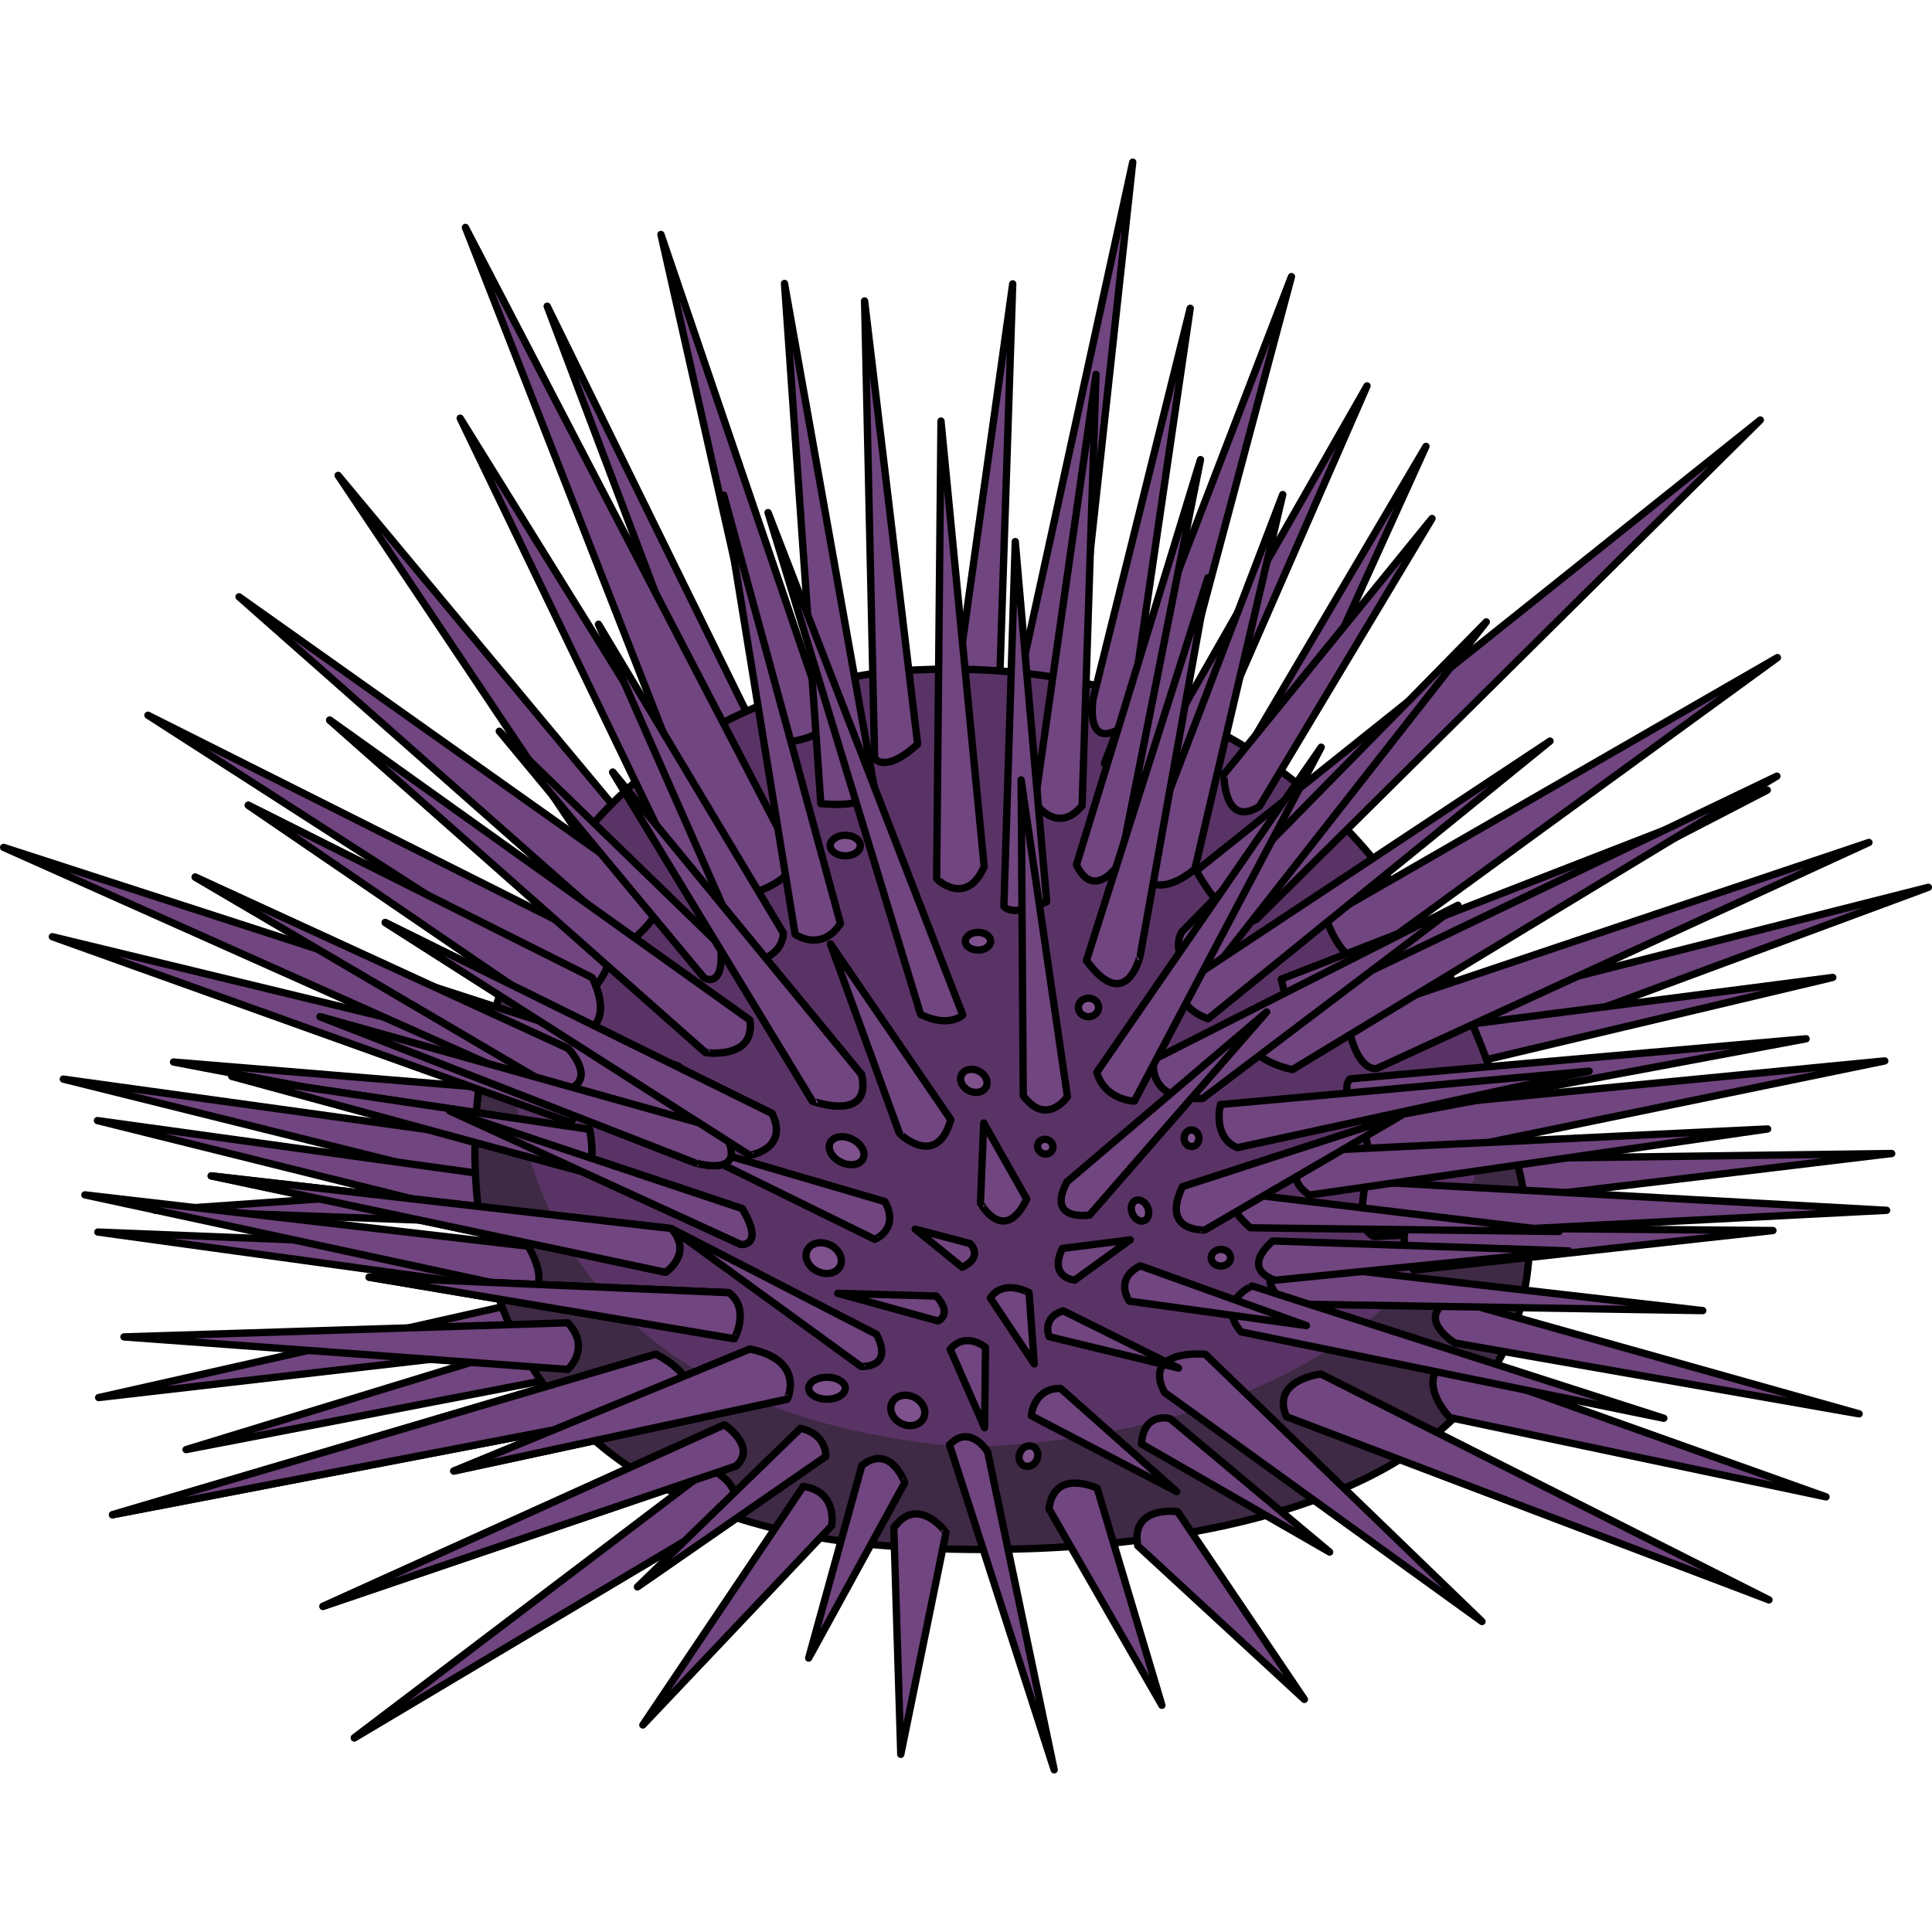 <?xml version="1.0" encoding="utf-8"?>
<!-- Created by: Science Figures, www.sciencefigures.org, Generator: Science Figures Editor -->
<!DOCTYPE svg PUBLIC "-//W3C//DTD SVG 1.1//EN" "http://www.w3.org/Graphics/SVG/1.1/DTD/svg11.dtd">
<svg version="1.1" id="Layer_3" xmlns="http://www.w3.org/2000/svg" xmlns:xlink="http://www.w3.org/1999/xlink" 
	 width="800px" height="800px" viewBox="0 0 264.042 220.711" enable-background="new 0 0 264.042 220.711"
	 xml:space="preserve">
<g>
	<path fill="#714580" stroke="#000000" stroke-linecap="round" stroke-linejoin="round" stroke-miterlimit="10" d="M127.947,91.697
		l10.459-74.57l-2.429,73.959C135.977,91.086,135.401,93.99,127.947,91.697z"/>
	<path fill="#714580" stroke="#000000" stroke-linecap="round" stroke-linejoin="round" stroke-miterlimit="10" d="M133.732,96.907
		L154.809,0.5l-10.522,96.406C144.287,96.906,143.245,100.644,133.732,96.907z"/>
	<path fill="#714580" stroke="#000000" stroke-linecap="round" stroke-linejoin="round" stroke-miterlimit="10" d="M156.654,104.21
		l38.23-64.873l-30.578,67.385C164.306,106.722,162.661,109.185,156.654,104.21z"/>
	<path fill="#714580" stroke="#000000" stroke-linecap="round" stroke-linejoin="round" stroke-miterlimit="10" d="M167.881,123.841
		l95.661-24.242L172.6,133.281C172.6,133.281,168.791,134.02,167.881,123.841z"/>
	<path fill="#714580" stroke="#000000" stroke-linecap="round" stroke-linejoin="round" stroke-miterlimit="10" d="M191.444,125.933
		l59.04-14.014l-60.311,7.771C190.172,119.689,187.532,123.188,191.444,125.933z"/>
	<path fill="#714580" stroke="#000000" stroke-linecap="round" stroke-linejoin="round" stroke-miterlimit="10" d="M197.776,143.277
		l60.757-7.294l-62.557,0.832C195.977,136.815,192.125,140.906,197.776,143.277z"/>
	<g>
		<path fill="#714580" stroke="#000000" stroke-linecap="round" stroke-linejoin="round" stroke-miterlimit="10" d="M92.47,146.381
			l-71.221-2.633l69.869-4.868C91.118,138.88,93.908,139.141,92.47,146.381z"/>
		<path fill="#714580" stroke="#000000" stroke-linecap="round" stroke-linejoin="round" stroke-miterlimit="10" d="M93.719,136.845
			l-70.005-13.366l69.803,5.745C93.517,129.224,96.236,129.904,93.719,136.845z"/>
		<path fill="#714580" stroke="#000000" stroke-linecap="round" stroke-linejoin="round" stroke-miterlimit="10" d="M99.366,162.183
			L25.43,176.449l70.757-21.665C96.187,154.784,99.12,154.388,99.366,162.183z"/>
		<path fill="#714580" stroke="#000000" stroke-linecap="round" stroke-linejoin="round" stroke-miterlimit="10" d="
			M111.522,158.038l-98.036,11.299l94.615-21.282C108.101,148.055,111.974,147.828,111.522,158.038z"/>
	</g>
	<path fill="#714580" stroke="#000000" stroke-linecap="round" stroke-linejoin="round" stroke-miterlimit="10" d="M69.269,134.216
		l-60.614-8.4l60.711,15.108C69.366,140.924,74.131,137.947,69.269,134.216z"/>
	<path fill="#714580" stroke="#000000" stroke-linecap="round" stroke-linejoin="round" stroke-miterlimit="10" d="M74.319,149.143
		l-60.946-2.427l61.976,8.541C75.349,155.257,77.631,154.094,74.319,149.143z"/>
	<path fill="#714580" stroke="#000000" stroke-linecap="round" stroke-linejoin="round" stroke-miterlimit="10" d="M73.935,139.882
		l-60.614-8.4l60.711,15.108C74.033,146.59,78.797,143.613,73.935,139.882z"/>
	<path fill="#714580" stroke="#000000" stroke-linecap="round" stroke-linejoin="round" stroke-miterlimit="10" d="M91.362,97.51
		L46.208,43.307l38.185,56.964C84.393,100.271,90.774,102.988,91.362,97.51z"/>
	<path fill="#714580" stroke="#000000" stroke-linecap="round" stroke-linejoin="round" stroke-miterlimit="10" d="M102.665,76.982
		L74.784,20.185l22.437,59.394C97.221,79.578,101.466,81.407,102.665,76.982z"/>
	<g>
		<g>
			<path fill="#5A3366" d="M121.964,70.085c0,0-46.648,2.721-55.978,53.645c0,0-13.994,62.583,58.697,66.082
				c0,0,85.519,6.608,84.353-43.537C209.037,146.274,200.486,64.254,121.964,70.085z"/>
		</g>
		<path opacity="0.5" fill="#222222" d="M131.15,176.058c-56.672-5.23-62.658-42.432-61.729-65.12
			c-1.413,3.886-2.581,8.136-3.434,12.792c0,0-13.994,62.583,58.697,66.082c0,0,85.519,6.608,84.353-43.537
			c0,0-0.834-8.003-4.375-18.832C197.413,177.366,131.15,176.058,131.15,176.058z"/>
		<g>
			<path fill="none" stroke="#000000" stroke-linecap="round" stroke-linejoin="round" stroke-miterlimit="10" d="M121.964,70.085
				c0,0-46.648,2.721-55.978,53.645c0,0-13.994,62.583,58.697,66.082c0,0,85.519,6.608,84.353-43.537
				C209.037,146.274,200.486,64.254,121.964,70.085z"/>
		</g>
	</g>
	<g>
		<path fill="#714580" stroke="#000000" stroke-linecap="round" stroke-linejoin="round" stroke-miterlimit="10" d="M105.986,79.909
			L90.331,10.38l22.563,66.306C112.893,76.686,113.353,79.449,105.986,79.909z"/>
		<path fill="#714580" stroke="#000000" stroke-linecap="round" stroke-linejoin="round" stroke-miterlimit="10" d="M112.182,88.171
			l-4.968-71.097l12.283,68.953C119.497,86.027,119.534,88.829,112.182,88.171z"/>
		<path fill="#714580" stroke="#000000" stroke-linecap="round" stroke-linejoin="round" stroke-miterlimit="10" d="M95.58,103.326
			L62.891,35.491l39.03,62.87C101.921,98.361,103.053,101.097,95.58,103.326z"/>
		<path fill="#714580" stroke="#000000" stroke-linecap="round" stroke-linejoin="round" stroke-miterlimit="10" d="M99.584,101.307
			L63.607,9.415l44.756,86.033C108.363,95.448,109.571,99.136,99.584,101.307z"/>
	</g>
	<g>
		<path fill="#714580" stroke="#000000" stroke-linecap="round" stroke-linejoin="round" stroke-miterlimit="10" d="M150.934,82.661
			l25.568-66.526l-18.033,67.678C158.469,83.813,157.317,86.367,150.934,82.661z"/>
		<path fill="#714580" stroke="#000000" stroke-linecap="round" stroke-linejoin="round" stroke-miterlimit="10" d="M151.502,92.972
			l35.328-61.897l-28.054,64.175C158.777,95.249,157.253,97.601,151.502,92.972z"/>
	</g>
	<g>
		<path fill="#714580" stroke="#000000" stroke-linecap="round" stroke-linejoin="round" stroke-miterlimit="10" d="
			M181.161,103.781l61.757-35.574l-56.629,41.214C186.289,109.421,183.786,110.681,181.161,103.781z"/>
		<path fill="#714580" stroke="#000000" stroke-linecap="round" stroke-linejoin="round" stroke-miterlimit="10" d="
			M175.109,112.148l66.423-25.832l-62.207,32.183C179.326,118.499,176.661,119.366,175.109,112.148z"/>
		<path fill="#714580" stroke="#000000" stroke-linecap="round" stroke-linejoin="round" stroke-miterlimit="10" d="M163.494,97.348
			l77.086-61.614l-68.887,68.26C171.693,103.993,168.53,106.24,163.494,97.348z"/>
	</g>
	<g>
		<path fill="#714580" stroke="#000000" stroke-linecap="round" stroke-linejoin="round" stroke-miterlimit="10" d="
			M186.647,130.192l70.939-6.866l-68.601,14.121C188.985,137.447,186.186,137.56,186.647,130.192z"/>
		<path fill="#714580" stroke="#000000" stroke-linecap="round" stroke-linejoin="round" stroke-miterlimit="10" d="
			M186.678,139.811l71.161,3.933l-69.947,3.593C187.893,147.336,185.108,147.024,186.678,139.811z"/>
		<path fill="#714580" stroke="#000000" stroke-linecap="round" stroke-linejoin="round" stroke-miterlimit="10" d="
			M184.044,117.449l71.38-23.979l-67.244,30.888C188.18,124.358,185.324,125.142,184.044,117.449z"/>
	</g>
	<g>
		<path fill="#714580" stroke="#000000" stroke-linecap="round" stroke-linejoin="round" stroke-miterlimit="10" d="M80.159,114.642
			l-59.94-38.557l62.599,31.413C82.818,107.498,85.085,109.145,80.159,114.642z"/>
		<path fill="#714580" stroke="#000000" stroke-linecap="round" stroke-linejoin="round" stroke-miterlimit="10" d="M86.093,107.072
			L32.668,59.9l57.133,40.512C89.802,100.412,91.794,102.383,86.093,107.072z"/>
		<path fill="#714580" stroke="#000000" stroke-linecap="round" stroke-linejoin="round" stroke-miterlimit="10" d="M78.04,131.751
			L7.153,106.353l71.921,17.413C79.074,123.766,81.801,124.919,78.04,131.751z"/>
		<path fill="#714580" stroke="#000000" stroke-linecap="round" stroke-linejoin="round" stroke-miterlimit="10" d="M90.611,134.38
			L0.5,94.147l92.255,29.898C92.755,124.046,96.203,125.825,90.611,134.38z"/>
	</g>
	<path fill="#714580" stroke="#000000" stroke-linecap="round" stroke-linejoin="round" stroke-miterlimit="10" d="M122.155,187.15
		l0.953,30.945l6.19-30.339C129.298,187.757,125.419,182.507,122.155,187.15z"/>
	<path fill="#714580" stroke="#000000" stroke-linecap="round" stroke-linejoin="round" stroke-miterlimit="10" d="M143.363,184.553
		l15.433,26.84l-8.848-29.673C149.948,181.72,144.052,178.919,143.363,184.553z"/>
	<path fill="#714580" stroke="#000000" stroke-linecap="round" stroke-linejoin="round" stroke-miterlimit="10" d="M155.503,189.602
		l22.763,20.985l-17.329-25.661C160.937,184.926,154.472,184.021,155.503,189.602z"/>
	<g>
		<path fill="#714580" stroke="#000000" stroke-linecap="round" stroke-linejoin="round" stroke-miterlimit="10" d="M154.391,77.001
			l8.272-56.53l-13.255,53.292C149.408,73.763,147.988,81.985,154.391,77.001z"/>
		<path fill="#714580" stroke="#000000" stroke-linecap="round" stroke-linejoin="round" stroke-miterlimit="10" d="M147.889,88.438
			l1.902-58.937l-8.352,58.511C141.439,88.012,144.425,92.569,147.889,88.438z"/>
		<path fill="#714580" stroke="#000000" stroke-linecap="round" stroke-linejoin="round" stroke-miterlimit="10" d="
			M114.866,104.551L98.91,46.007l9.758,60.022C108.668,106.029,112.253,108.553,114.866,104.551z"/>
		<path fill="#714580" stroke="#000000" stroke-linecap="round" stroke-linejoin="round" stroke-miterlimit="10" d="M134.507,96.788
			l-5.904-60.908l-0.598,62.561C128.005,98.44,132.006,102.385,134.507,96.788z"/>
		<path fill="#714580" stroke="#000000" stroke-linecap="round" stroke-linejoin="round" stroke-miterlimit="10" d="M175.308,45.925
			l-12.009,51.168c0,0-5.031,4.621-7.719,0.434L175.308,45.925z"/>
		<path fill="#714580" stroke="#000000" stroke-linecap="round" stroke-linejoin="round" stroke-miterlimit="10" d="M164.069,41.144
			l-10.939,55c0,0-3.546,5.58-6.014,0.383L164.069,41.144z"/>
		<path fill="#714580" stroke="#000000" stroke-linecap="round" stroke-linejoin="round" stroke-miterlimit="10" d="M143.052,101.57
			c0,0-4.502,2.192-5.855,0.628l1.558-49.848L143.052,101.57z"/>
		<path fill="#714580" stroke="#000000" stroke-linecap="round" stroke-linejoin="round" stroke-miterlimit="10" d="M125.41,80.026
			l-7.249-60.564l1.374,62.548C119.535,82.01,121.043,84.079,125.41,80.026z"/>
		<path fill="#714580" stroke="#000000" stroke-linecap="round" stroke-linejoin="round" stroke-miterlimit="10" d="M98.507,107.637
			L68.236,78.27l27.986,33.706C96.223,111.976,99.025,113.69,98.507,107.637z"/>
		<path fill="#714580" stroke="#000000" stroke-linecap="round" stroke-linejoin="round" stroke-miterlimit="10" d="
			M107.071,105.867L81.792,63.652l20.432,46.299C102.224,109.951,106.833,109.577,107.071,105.867z"/>
	</g>
	<g>
		<path fill="#714580" stroke="#000000" stroke-linecap="round" stroke-linejoin="round" stroke-miterlimit="10" d="M165.536,111.29
			l37.59-47.961l-41.591,42.344C161.535,105.673,158.958,109.756,165.536,111.29z"/>
		<path fill="#714580" stroke="#000000" stroke-linecap="round" stroke-linejoin="round" stroke-miterlimit="10" d="
			M249.559,182.906l-51.429-10.837c0,0-4.735-4.925-0.61-7.707L249.559,182.906z"/>
		<path fill="#714580" stroke="#000000" stroke-linecap="round" stroke-linejoin="round" stroke-miterlimit="10" d="
			M254.083,171.561l-55.237-9.681c0,0-5.658-3.417-0.519-6.002L254.083,171.561z"/>
		<path fill="#714580" stroke="#000000" stroke-linecap="round" stroke-linejoin="round" stroke-miterlimit="10" d="
			M193.192,151.929c0,0-2.296-4.451-0.762-5.839l49.871,0.419L193.192,151.929z"/>
		<path fill="#714580" stroke="#000000" stroke-linecap="round" stroke-linejoin="round" stroke-miterlimit="10" d="
			M186.876,131.512l59.957-11.209l-62.32,5.478C184.513,125.78,182.546,127.421,186.876,131.512z"/>
		<path fill="#714580" stroke="#000000" stroke-linecap="round" stroke-linejoin="round" stroke-miterlimit="10" d="
			M178.956,141.663l62.622-9.035l-63.415,3.056C178.163,135.684,175.115,139.16,178.956,141.663z"/>
		<path fill="#714580" stroke="#000000" stroke-linecap="round" stroke-linejoin="round" stroke-miterlimit="10" d="
			M175.589,156.538l57.125,0.914l-54.555-6.273C178.159,151.179,169.821,150.833,175.589,156.538z"/>
		<path fill="#714580" stroke="#000000" stroke-linecap="round" stroke-linejoin="round" stroke-miterlimit="10" d="
			M176.624,124.517c0,0-6.68-1.297-5.7-5.068s0.663-0.861,0.663-0.861l71.257-34.181L176.624,124.517z"/>
		<path fill="#714580" stroke="#000000" stroke-linecap="round" stroke-linejoin="round" stroke-miterlimit="10" d="
			M169.614,160.364l57.774,11.801l-56.268-18.086C171.12,154.079,166.125,156.255,169.614,160.364z"/>
		<path fill="#714580" stroke="#000000" stroke-linecap="round" stroke-linejoin="round" stroke-miterlimit="10" d="
			M159.142,168.628l43.399,31.316L164.73,163.42C164.73,163.42,156.025,162.587,159.142,168.628z"/>
		<path fill="#714580" stroke="#000000" stroke-linecap="round" stroke-linejoin="round" stroke-miterlimit="10" d="
			M170.891,146.135l42.173,0.506l-43.498-5.227C169.565,141.414,166.351,142.097,170.891,146.135z"/>
		<path fill="#714580" stroke="#000000" stroke-linecap="round" stroke-linejoin="round" stroke-miterlimit="10" d="
			M164.373,128.453l34.879-26.401l-41.572,21.097C157.68,123.148,156.555,128.938,164.373,128.453z"/>
		<path fill="#714580" stroke="#000000" stroke-linecap="round" stroke-linejoin="round" stroke-miterlimit="10" d="
			M169.104,135.187l48.08-10.461l-50.4,4.563C166.784,129.288,165.664,133.775,169.104,135.187z"/>
		<path fill="#714580" stroke="#000000" stroke-linecap="round" stroke-linejoin="round" stroke-miterlimit="10" d="
			M165.099,117.573c0,0-5.108-1.734-2.982-5.035l49.721-32.919L165.099,117.573z"/>
		<path fill="#714580" stroke="#000000" stroke-linecap="round" stroke-linejoin="round" stroke-miterlimit="10" d="
			M175.812,171.945l65.952,25.042l-61.236-30.868C180.527,166.119,173.634,166.885,175.812,171.945z"/>
	</g>
	<path fill="#714580" stroke="#000000" stroke-linecap="round" stroke-linejoin="round" stroke-miterlimit="10" d="M96.979,179.019
		L48.426,215.84l50.994-30.372C99.42,185.468,102.95,182.175,96.979,179.019z"/>
	<path fill="#714580" stroke="#000000" stroke-linecap="round" stroke-linejoin="round" stroke-miterlimit="10" d="M33.936,88.385
		l46.98,23.563c0,0,3.326,5.967-1.37,7.608L33.936,88.385z"/>
	<path fill="#714580" stroke="#000000" stroke-linecap="round" stroke-linejoin="round" stroke-miterlimit="10" d="M26.676,98.206
		l50.958,23.413c0,0,4.603,4.744-1.024,5.937L26.676,98.206z"/>
	<path fill="#714580" stroke="#000000" stroke-linecap="round" stroke-linejoin="round" stroke-miterlimit="10" d="M80.57,132.681
		c0,0,1.088,4.889-0.749,5.841l-48.125-13.089L80.57,132.681z"/>
	<path fill="#714580" stroke="#000000" stroke-linecap="round" stroke-linejoin="round" stroke-miterlimit="10" d="M72.193,148.649
		l-60.59-7.014l61.156,13.188C72.758,154.824,75.122,153.837,72.193,148.649z"/>
	<path fill="#714580" stroke="#000000" stroke-linecap="round" stroke-linejoin="round" stroke-miterlimit="10" d="M91.726,146.23
		l-62.86-7.19l62.106,13.174C90.972,152.214,94.804,149.628,91.726,146.23z"/>
	<path fill="#714580" stroke="#000000" stroke-linecap="round" stroke-linejoin="round" stroke-miterlimit="10" d="M98.766,132.701
		l-55.013-15.415l51.166,19.943C94.918,137.229,102.893,139.686,98.766,132.701z"/>
	<path fill="#714580" stroke="#000000" stroke-linecap="round" stroke-linejoin="round" stroke-miterlimit="10" d="M89.62,163.406
		c0,0,6.13,2.953,4.223,6.351c-1.907,3.398-0.86,0.666-0.86,0.666l-77.607,14.93L89.62,163.406z"/>
	<path fill="#714580" stroke="#000000" stroke-linecap="round" stroke-linejoin="round" stroke-miterlimit="10" d="M181.72,190.452
		l-21.792-18.23c0,0-3.613-1.063-3.929,3.448L181.72,190.452z"/>
	<path fill="#714580" stroke="#000000" stroke-linecap="round" stroke-linejoin="round" stroke-miterlimit="10" d="M105.518,130.52
		l-52.872-26.106l49.817,31.803C102.462,136.216,107.847,135.383,105.518,130.52z"/>
	<path fill="#714580" stroke="#000000" stroke-linecap="round" stroke-linejoin="round" stroke-miterlimit="10" d="M140.324,142.208
		l-5.881-10.398l-0.45,10.978C133.993,142.787,137.247,148.593,140.324,142.208z"/>
	<path fill="#714580" stroke="#000000" stroke-linecap="round" stroke-linejoin="round" stroke-miterlimit="10" d="M145.832,139.845
		l27.281-23.207l-24.196,27.746C148.917,144.384,142.893,145.366,145.832,139.845z"/>
	<path fill="#714580" stroke="#000000" stroke-linecap="round" stroke-linejoin="round" stroke-miterlimit="10" d="M119.789,160.696
		L91.726,146.23l25.947,18.854C117.673,165.085,122.226,165.396,119.789,160.696z"/>
	<path fill="#714580" stroke="#000000" stroke-linecap="round" stroke-linejoin="round" stroke-miterlimit="10" d="M145.196,148.959
		l9.267-1.177l-7.593,5.511C146.87,153.293,143.265,152.966,145.196,148.959z"/>
	<path fill="#714580" stroke="#000000" stroke-linecap="round" stroke-linejoin="round" stroke-miterlimit="10" d="M135.348,155.733
		l6.004,9.008l-0.71-9.747C140.642,154.994,137.108,153.056,135.348,155.733z"/>
	<path fill="#714580" stroke="#000000" stroke-linecap="round" stroke-linejoin="round" stroke-miterlimit="10" d="M129.859,162.729
		l4.703,10.73l0.125-10.99C134.688,162.47,132.002,160.235,129.859,162.729z"/>
	<path fill="#714580" stroke="#000000" stroke-linecap="round" stroke-linejoin="round" stroke-miterlimit="10" d="M145.32,157.483
		l15.745,7.824l-17.683-4.291C143.382,161.017,142.301,158.38,145.32,157.483z"/>
	<path fill="#714580" stroke="#000000" stroke-linecap="round" stroke-linejoin="round" stroke-miterlimit="10" d="M132.587,148.29
		l-7.513-1.976l6.423,5.212C131.497,151.526,134.417,150.348,132.587,148.29z"/>
	<path fill="#714580" stroke="#000000" stroke-linecap="round" stroke-linejoin="round" stroke-miterlimit="10" d="M127.954,155.462
		l-13.458-0.373l13.697,3.78C128.193,158.869,130.264,157.987,127.954,155.462z"/>
	<path fill="#714580" stroke="#000000" stroke-linecap="round" stroke-linejoin="round" stroke-miterlimit="10" d="M129.942,131.354
		l-16.45-24.024l9.434,25.916C122.926,133.245,128.029,138.202,129.942,131.354z"/>
	<path fill="#714580" stroke="#000000" stroke-linecap="round" stroke-linejoin="round" stroke-miterlimit="10" d="M120.937,142.554
		l-29.421-8.629l28.042,13.793C119.558,147.718,123.004,146.326,120.937,142.554z"/>
	<path fill="#714580" stroke="#000000" stroke-linecap="round" stroke-linejoin="round" stroke-miterlimit="10" d="M139.847,128.079
		l-0.291-43.156l6.331,43.292C145.887,128.215,143.04,132.394,139.847,128.079z"/>
	<path fill="#714580" stroke="#000000" stroke-linecap="round" stroke-linejoin="round" stroke-miterlimit="10" d="M155.838,151.328
		l22.705,8.168l-24.201-3.338C154.343,156.158,152.175,153.171,155.838,151.328z"/>
	<path fill="#714580" stroke="#000000" stroke-linecap="round" stroke-linejoin="round" stroke-miterlimit="10" d="M129.767,175.796
		l14.305,44.415l-9.101-43.489C134.971,176.722,132.548,172.841,129.767,175.796z"/>
	<path fill="#714580" stroke="#000000" stroke-linecap="round" stroke-linejoin="round" stroke-miterlimit="10" d="M117.787,178.61
		l-7.268,26.333l13.13-23.959C123.65,180.984,121.75,175.548,117.787,178.61z"/>
	<path fill="#714580" stroke="#000000" stroke-linecap="round" stroke-linejoin="round" stroke-miterlimit="10" d="M117.748,125.193
		L83.742,83.867l27.277,44.94C111.019,128.808,119.225,131.827,117.748,125.193z"/>
	<path fill="#714580" stroke="#000000" stroke-linecap="round" stroke-linejoin="round" stroke-miterlimit="10" d="M101.438,143.516
		l-40.004-13.359l39.825,18.259C101.258,148.415,104.527,148.746,101.438,143.516z"/>
	<path fill="#714580" stroke="#000000" stroke-linecap="round" stroke-linejoin="round" stroke-miterlimit="10" d="M102.47,162.715
		l-40.448,16.662l45.57-9.829C107.593,169.548,110.153,164.235,102.47,162.715z"/>
	<path fill="#714580" stroke="#000000" stroke-linecap="round" stroke-linejoin="round" stroke-miterlimit="10" d="M144.954,168.088
		l15.866,14.099l-19.87-10.363C140.95,171.823,141.213,168.016,144.954,168.088z"/>
	<path fill="#714580" stroke="#000000" stroke-linecap="round" stroke-linejoin="round" stroke-miterlimit="10" d="M125.817,116.979
		L104.97,48.388l26.609,68.664C131.579,117.052,129.737,118.869,125.817,116.979z"/>
	<path fill="#714580" stroke="#000000" stroke-linecap="round" stroke-linejoin="round" stroke-miterlimit="10" d="M161.607,140.51
		l29.826-9.677l-26.758,15.596C164.675,146.429,158.568,146.815,161.607,140.51z"/>
	<path fill="#714580" stroke="#000000" stroke-linecap="round" stroke-linejoin="round" stroke-miterlimit="10" d="M173.94,147.935
		l40.422,1.352l-40.046,4.01C174.316,153.296,169.378,152.025,173.94,147.935z"/>
	<path fill="#714580" stroke="#000000" stroke-linecap="round" stroke-linejoin="round" stroke-miterlimit="10" d="M99.607,155.001
		l-49.16-2.113l49.903,8.406C100.351,161.294,102.575,157.239,99.607,155.001z"/>
	<path fill="#714580" stroke="#000000" stroke-linecap="round" stroke-linejoin="round" stroke-miterlimit="10" d="M109.774,181.482
		l-21.918,32.601l25.801-27.223C113.657,186.86,114.567,182.174,109.774,181.482z"/>
	<path fill="#714580" stroke="#000000" stroke-linecap="round" stroke-linejoin="round" stroke-miterlimit="10" d="M99,173.053
		c0,0,4.5,2.978,1.604,5.628L44.144,197.87L99,173.053z"/>
	<path fill="#714580" stroke="#000000" stroke-linecap="round" stroke-linejoin="round" stroke-miterlimit="10" d="M102.47,117.743
		L45.057,76.751l51.37,45.43C96.427,122.181,103.289,123.191,102.47,117.743z"/>
	<g>
		<path fill="#714580" stroke="#000000" stroke-linecap="round" stroke-linejoin="round" stroke-miterlimit="10" d="M96.979,179.019
			L48.426,215.84l50.994-30.372C99.42,185.468,102.95,182.175,96.979,179.019z"/>
		<path fill="#714580" stroke="#000000" stroke-linecap="round" stroke-linejoin="round" stroke-miterlimit="10" d="M33.936,88.385
			l46.98,23.563c0,0,3.326,5.967-1.37,7.608L33.936,88.385z"/>
		<path fill="#714580" stroke="#000000" stroke-linecap="round" stroke-linejoin="round" stroke-miterlimit="10" d="M26.676,98.206
			l50.958,23.413c0,0,4.603,4.744-1.024,5.937L26.676,98.206z"/>
		<path fill="#714580" stroke="#000000" stroke-linecap="round" stroke-linejoin="round" stroke-miterlimit="10" d="M80.57,132.681
			c0,0,1.088,4.889-0.749,5.841l-48.125-13.089L80.57,132.681z"/>
		<path fill="#714580" stroke="#000000" stroke-linecap="round" stroke-linejoin="round" stroke-miterlimit="10" d="M91.726,146.23
			l-62.86-7.19l62.106,13.174C90.972,152.214,94.804,149.628,91.726,146.23z"/>
		<path fill="#714580" stroke="#000000" stroke-linecap="round" stroke-linejoin="round" stroke-miterlimit="10" d="M98.766,132.701
			l-55.013-15.415l51.166,19.943C94.918,137.229,102.893,139.686,98.766,132.701z"/>
		<path fill="#714580" stroke="#000000" stroke-linecap="round" stroke-linejoin="round" stroke-miterlimit="10" d="M89.62,163.406
			c0,0,6.13,2.953,4.223,6.351c-1.907,3.398-0.86,0.666-0.86,0.666l-77.607,14.93L89.62,163.406z"/>
		<path fill="#714580" stroke="#000000" stroke-linecap="round" stroke-linejoin="round" stroke-miterlimit="10" d="M105.518,130.52
			l-52.872-26.106l49.817,31.803C102.462,136.216,107.847,135.383,105.518,130.52z"/>
		<path fill="#714580" stroke="#000000" stroke-linecap="round" stroke-linejoin="round" stroke-miterlimit="10" d="
			M117.748,125.193L83.742,83.867l27.277,44.94C111.019,128.808,119.225,131.827,117.748,125.193z"/>
		<path fill="#714580" stroke="#000000" stroke-linecap="round" stroke-linejoin="round" stroke-miterlimit="10" d="
			M101.438,143.516l-40.004-13.359l39.825,18.259C101.258,148.415,104.527,148.746,101.438,143.516z"/>
		<path fill="#714580" stroke="#000000" stroke-linecap="round" stroke-linejoin="round" stroke-miterlimit="10" d="M102.47,162.715
			l-40.448,16.662l45.57-9.829C107.593,169.548,110.153,164.235,102.47,162.715z"/>
		<path fill="#714580" stroke="#000000" stroke-linecap="round" stroke-linejoin="round" stroke-miterlimit="10" d="M99.607,155.001
			l-49.16-2.113l49.903,8.406C100.351,161.294,102.575,157.239,99.607,155.001z"/>
		<path fill="#714580" stroke="#000000" stroke-linecap="round" stroke-linejoin="round" stroke-miterlimit="10" d="M99,173.053
			c0,0,4.5,2.978,1.604,5.628L44.144,197.87L99,173.053z"/>
		<path fill="#714580" stroke="#000000" stroke-linecap="round" stroke-linejoin="round" stroke-miterlimit="10" d="M102.47,117.743
			L45.057,76.751l51.37,45.43C96.427,122.181,103.289,123.191,102.47,117.743z"/>
	</g>
	<path fill="#714580" stroke="#000000" stroke-linecap="round" stroke-linejoin="round" stroke-miterlimit="10" d="M148.481,109.613
		l16.601-52.324l-9.234,51.565C155.849,108.854,154.015,117.128,148.481,109.613z"/>
	<g>
		
			<ellipse transform="matrix(0.901 0.434 -0.434 0.901 86.567 -36.882)" fill="#7F528E" stroke="#000000" stroke-linecap="round" stroke-linejoin="round" stroke-miterlimit="10" cx="124.03" cy="171.083" rx="2.395" ry="1.999"/>
		
			<ellipse transform="matrix(0.901 0.434 -0.434 0.901 76.441 -33.946)" fill="#7F528E" stroke="#000000" stroke-linecap="round" stroke-linejoin="round" stroke-miterlimit="10" cx="112.495" cy="150.28" rx="2.5" ry="2"/>
		
			<ellipse transform="matrix(0.901 0.434 -0.434 0.901 70.308 -36.775)" fill="#7F528E" stroke="#000000" stroke-linecap="round" stroke-linejoin="round" stroke-miterlimit="10" cx="115.692" cy="135.586" rx="2.5" ry="1.75"/>
		
			<ellipse transform="matrix(0.901 0.434 -0.434 0.901 67.918 -45.265)" fill="#7F528E" stroke="#000000" stroke-linecap="round" stroke-linejoin="round" stroke-miterlimit="10" cx="133.052" cy="126.053" rx="1.875" ry="1.5"/>
		
			<ellipse transform="matrix(0.901 0.434 -0.434 0.901 72.805 -48.609)" fill="#7F528E" stroke="#000000" stroke-linecap="round" stroke-linejoin="round" stroke-miterlimit="10" cx="142.799" cy="135.052" rx="1.063" ry="1"/>
		
			<ellipse transform="matrix(0.901 0.434 -0.434 0.901 90.893 -43.423)" fill="#7F528E" stroke="#000000" stroke-linecap="round" stroke-linejoin="round" stroke-miterlimit="10" cx="140.534" cy="177.324" rx="1.25" ry="1.437"/>
		
			<ellipse transform="matrix(0.4 0.917 -0.917 0.4 225.231 -56.546)" fill="#7F528E" stroke="#000000" stroke-linecap="round" stroke-linejoin="round" stroke-miterlimit="10" cx="155.783" cy="143.669" rx="1.5" ry="1.125"/>
		
			<ellipse fill="#7F528E" stroke="#000000" stroke-linecap="round" stroke-linejoin="round" stroke-miterlimit="10" cx="133.656" cy="106.968" rx="1.729" ry="1.211"/>
		
			<ellipse fill="#7F528E" stroke="#000000" stroke-linecap="round" stroke-linejoin="round" stroke-miterlimit="10" cx="148.758" cy="116.019" rx="1.384" ry="1.268"/>
		
			<ellipse fill="#7F528E" stroke="#000000" stroke-linecap="round" stroke-linejoin="round" stroke-miterlimit="10" cx="115.522" cy="93.894" rx="2.057" ry="1.407"/>
		
			<ellipse fill="#7F528E" stroke="#000000" stroke-linecap="round" stroke-linejoin="round" stroke-miterlimit="10" cx="162.844" cy="133.894" rx="1.011" ry="1.138"/>
		
			<ellipse fill="#7F528E" stroke="#000000" stroke-linecap="round" stroke-linejoin="round" stroke-miterlimit="10" cx="166.855" cy="150.228" rx="1.328" ry="1.138"/>
		
			<ellipse fill="#7F528E" stroke="#000000" stroke-linecap="round" stroke-linejoin="round" stroke-miterlimit="10" cx="113.022" cy="168.061" rx="2.5" ry="1.5"/>
	</g>
	<path fill="#714580" stroke="#000000" stroke-linecap="round" stroke-linejoin="round" stroke-miterlimit="10" d="M77.592,159.121
		l-60.65,1.926l60.648,4.446C77.59,165.493,80.875,162.592,77.592,159.121z"/>
	<path fill="#714580" stroke="#000000" stroke-linecap="round" stroke-linejoin="round" stroke-miterlimit="10" d="M109.409,173.537
		l-22.291,21.675l25.738-17.831C112.856,177.381,113.063,174.363,109.409,173.537z"/>
	<path fill="#714580" stroke="#000000" stroke-linecap="round" stroke-linejoin="round" stroke-miterlimit="10" d="M172.129,88.531
		l23.582-39.335l-28.435,34.944C167.275,84.141,167.199,91.633,172.129,88.531z"/>
	<path fill="#714580" stroke="#000000" stroke-linecap="round" stroke-linejoin="round" stroke-miterlimit="10" d="M149.9,124.877
		l30.664-44.426l-25.537,48.376C155.027,128.827,151,128.737,149.9,124.877z"/>
</g>
</svg>